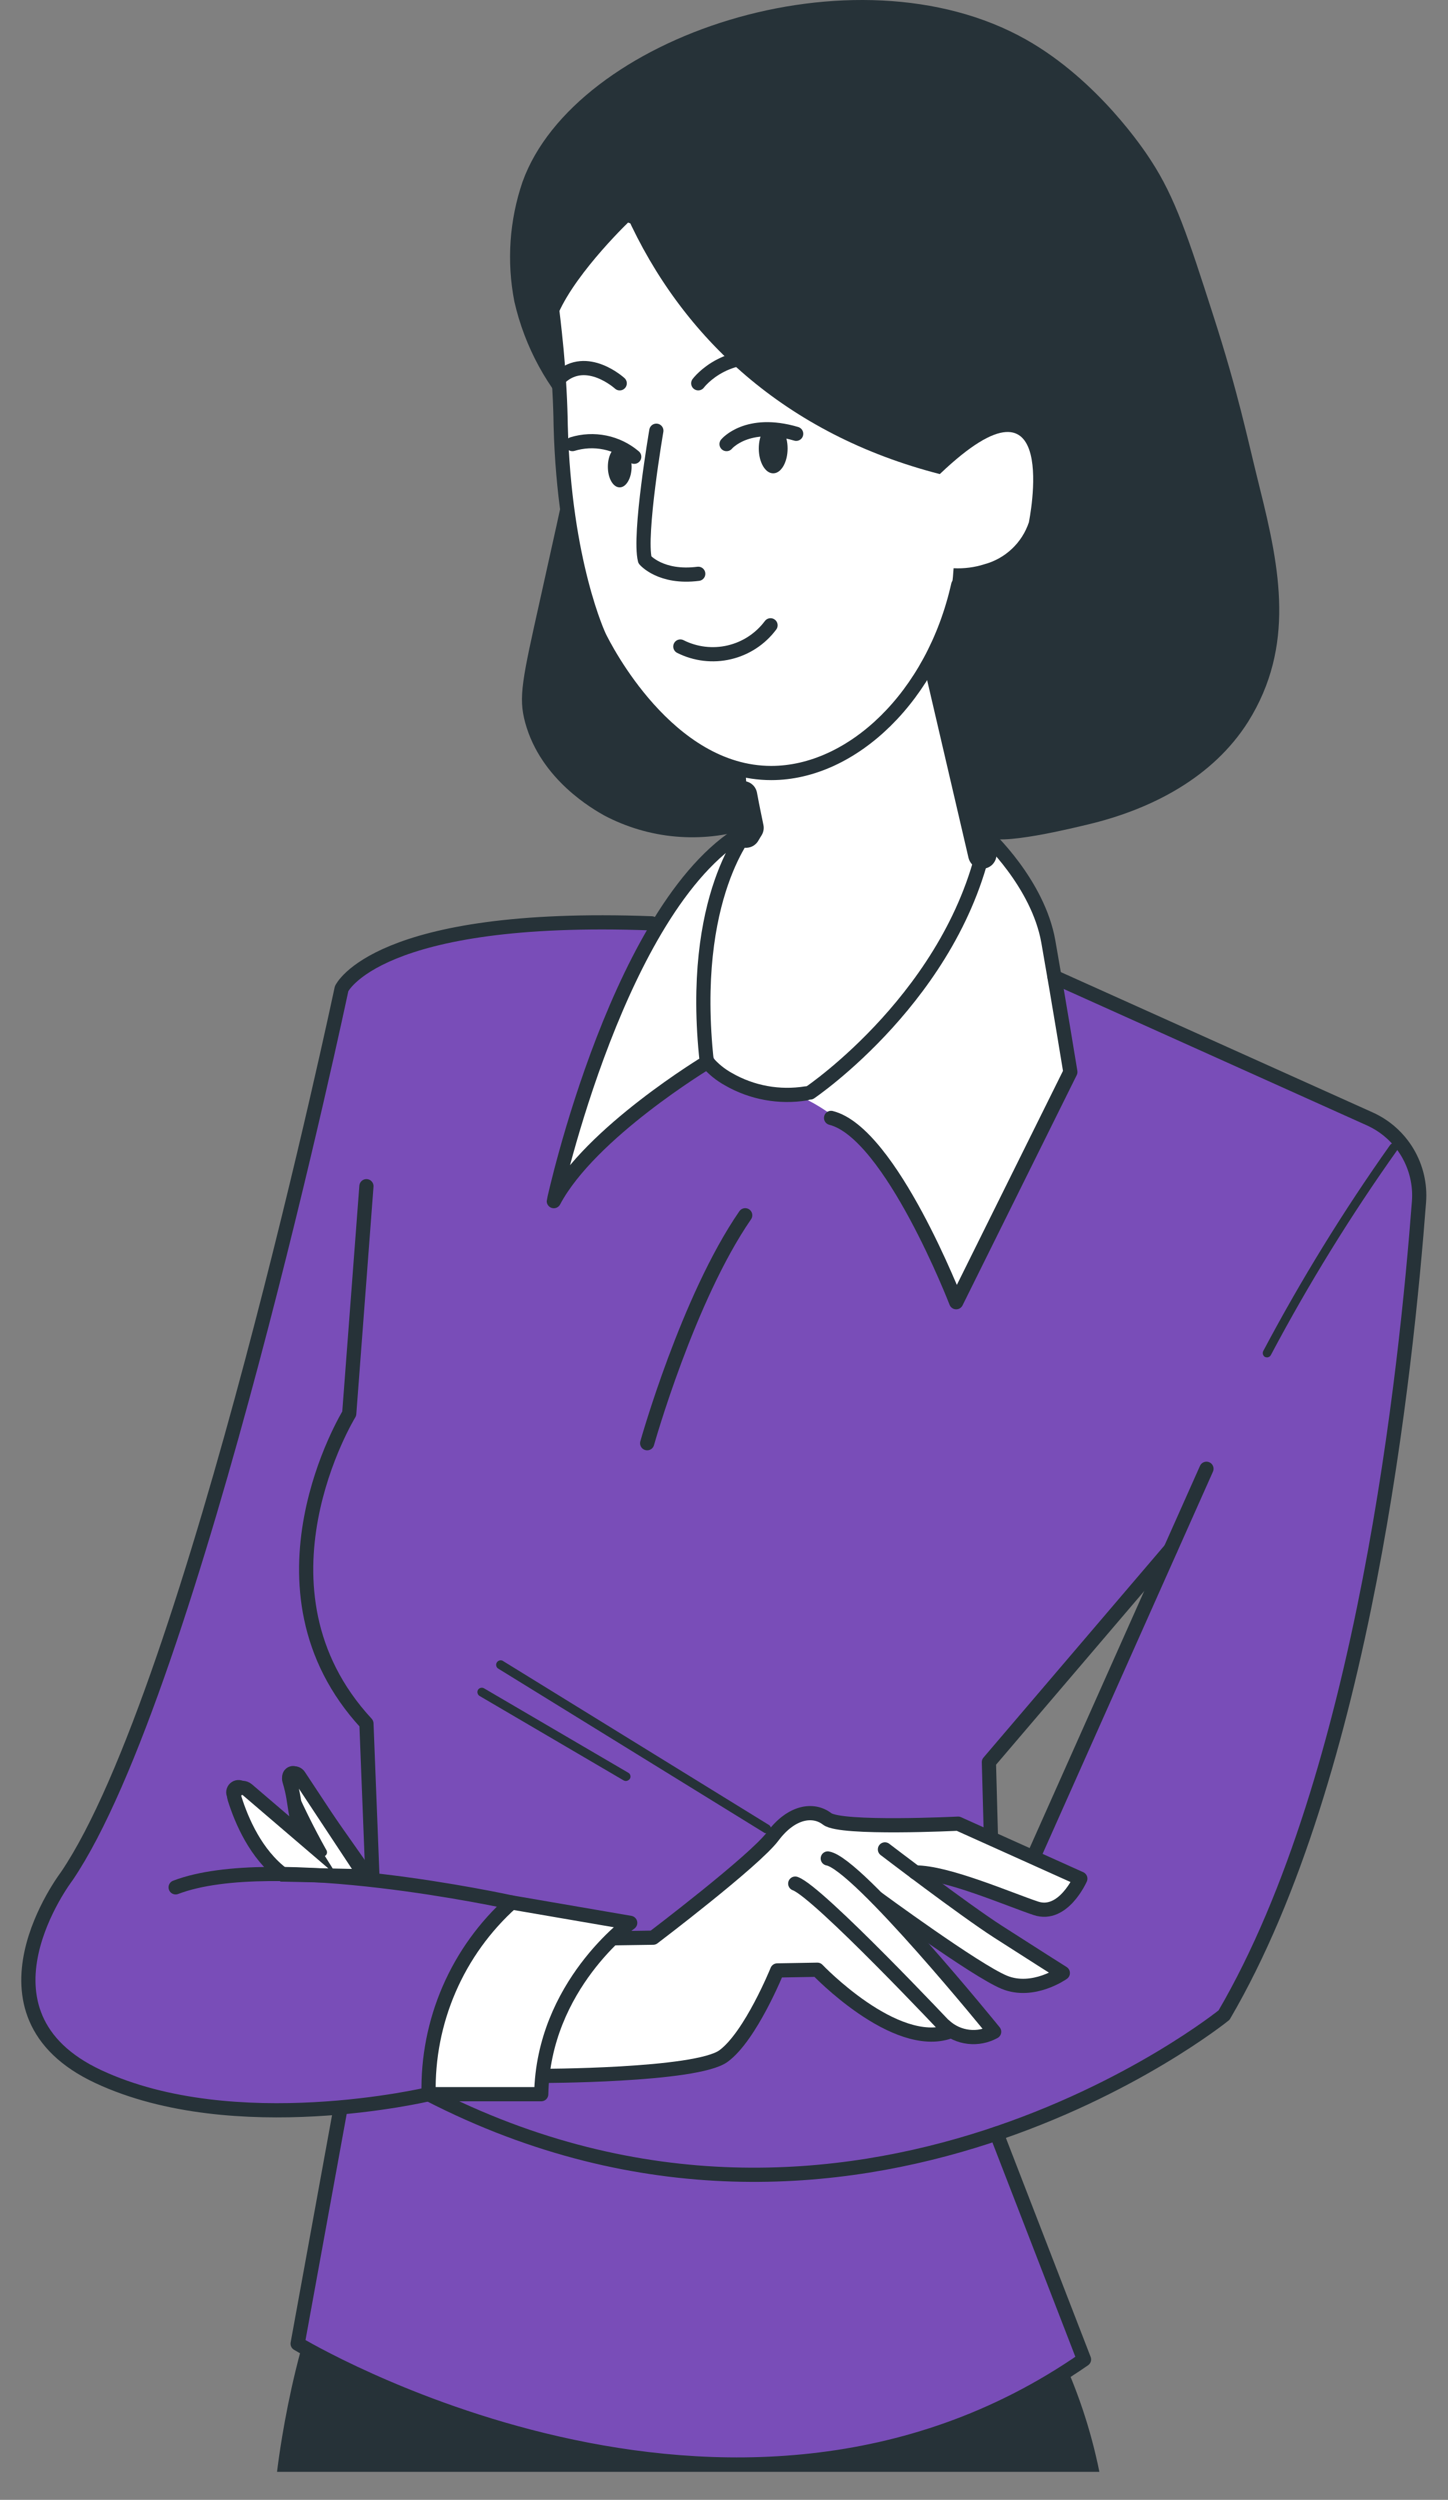 <svg width="51" height="88" viewBox="0 0 51 88" fill="none" xmlns="http://www.w3.org/2000/svg">
<rect x="0" y="0" width="51" height="88" fill="#808080" stroke="none"/>
<path d="M34.834 78.902C36.782 81.242 38.118 84.03 38.721 87.014H9.758C9.758 87.014 10.327 81.904 12.104 78.902C13.881 75.899 34.834 78.902 34.834 78.902Z" fill="#263238"/>
<path d="M48.795 39.715C47.591 38.722 37.144 34.396 37.144 34.396C36.585 31.056 34.75 29.42 34.75 29.42C34.75 29.42 28.419 27.582 26.41 29.141C25.205 30.065 24.185 31.208 23.404 32.51C14.907 31.97 12.042 34.805 12.042 34.805C12.042 34.805 9.029 47.396 7.187 53.949C6.063 57.932 4.562 61.8 2.704 65.499C2.704 65.499 -0.03 69.698 1.878 71.975C3.785 74.252 11.988 74.289 11.988 74.289L10.494 82.502C10.494 82.502 12.742 84.316 21.782 86.422C30.823 88.529 38.192 83.061 38.192 83.061L35.051 74.974C38.315 74.318 43.25 70.713 43.25 70.713C48.15 63.461 49.839 44.129 49.959 42.693C50.079 41.257 50.003 40.709 48.795 39.715ZM36.465 65.499C36.465 65.499 34.935 64.592 34.895 64.574L34.83 62.035L40.948 55.145L36.465 65.499Z" fill="#8655CC"/>
<path opacity="0.1" d="M48.795 39.715C47.591 38.722 37.144 34.396 37.144 34.396C36.585 31.056 34.75 29.42 34.75 29.42C34.75 29.42 28.419 27.582 26.41 29.141C25.205 30.065 24.185 31.208 23.404 32.51C14.907 31.97 12.042 34.805 12.042 34.805C12.042 34.805 9.029 47.396 7.187 53.949C6.063 57.932 4.562 61.8 2.704 65.499C2.704 65.499 -0.03 69.698 1.878 71.975C3.785 74.252 11.988 74.289 11.988 74.289L10.494 82.502C10.494 82.502 12.742 84.316 21.782 86.422C30.823 88.529 38.192 83.061 38.192 83.061L35.051 74.974C38.315 74.318 43.25 70.713 43.25 70.713C48.15 63.461 49.839 44.129 49.959 42.693C50.079 41.257 50.003 40.709 48.795 39.715ZM36.465 65.499C36.465 65.499 34.935 64.592 34.895 64.574L34.83 62.035L40.948 55.145L36.465 65.499Z" fill="black"/>
<path d="M21.039 68.385C21.039 68.385 19.157 71.04 18.863 73.06C20.195 73.147 21.531 73.098 22.852 72.915C24.905 72.61 25.852 72.842 27.378 69.364L28.792 69.339C28.792 69.339 30.649 72.102 33.452 71.515C33.452 71.515 34.029 71.986 35.019 71.533L31.878 67.544C31.878 67.544 36.038 71.275 37.434 69.469L32.245 65.923C32.245 65.923 34.859 66.369 36.208 67.091C37.557 67.812 38.054 66.141 38.054 66.141L33.75 64.204C33.75 64.204 30.453 64.472 29.666 64.186C28.879 63.9 28.379 63.519 27.802 64.081C27.226 64.643 23.008 68.218 23.008 68.218L21.039 68.385Z" fill="white"/>
<path d="M18.983 73.078C18.983 73.078 24.524 73.078 25.482 72.378C26.439 71.678 27.375 69.364 27.375 69.364L28.789 69.339C28.789 69.339 31.52 72.204 33.449 71.515C33.449 71.515 28.818 66.59 28.009 66.307" stroke="#263238" stroke-width="0.5" stroke-linecap="round" stroke-linejoin="round"/>
<path d="M33.278 71.322C33.511 71.532 33.803 71.664 34.115 71.7C34.426 71.736 34.741 71.673 35.015 71.522C35.015 71.522 30.214 65.6 29.155 65.422" stroke="#263238" stroke-width="0.5" stroke-linecap="round" stroke-linejoin="round"/>
<path d="M21.373 68.236L23.005 68.211C23.005 68.211 26.566 65.513 27.222 64.639C27.878 63.765 28.647 63.656 29.133 64.03C29.619 64.403 33.746 64.197 33.746 64.197L38.05 66.133C38.05 66.133 37.448 67.5 36.484 67.177C35.519 66.855 33.347 65.908 32.241 65.915" stroke="#263238" stroke-width="0.5" stroke-linecap="round" stroke-linejoin="round"/>
<path d="M31.168 65.103C31.168 65.103 33.938 67.221 35.157 68.004C36.375 68.787 37.434 69.455 37.434 69.455C37.434 69.455 36.39 70.198 35.374 69.781C34.359 69.364 30.918 66.837 30.918 66.837" stroke="#263238" stroke-width="0.5" stroke-linecap="round" stroke-linejoin="round"/>
<path d="M19.063 73.72C19.063 73.72 19.389 69.394 22.196 67.689L17.884 66.939C17.884 66.939 14.983 70.177 15.085 73.585L19.063 73.72Z" fill="white"/>
<path d="M24.909 37.38C24.909 37.38 24.281 31.636 26.414 29.141C22.692 32.429 20.278 36.948 19.614 41.87C19.614 41.87 23.204 37.685 24.909 37.38Z" fill="white"/>
<path d="M12.866 66.05L10.53 62.515C10.505 62.476 10.467 62.447 10.422 62.434C10.378 62.422 10.33 62.426 10.289 62.446C10.247 62.466 10.214 62.501 10.197 62.544C10.179 62.586 10.178 62.634 10.193 62.678C10.469 63.571 10.301 63.998 10.8 64.789L8.71 63.001C8.663 62.962 8.605 62.94 8.544 62.937C8.484 62.934 8.424 62.951 8.373 62.985C8.323 63.018 8.285 63.067 8.264 63.124C8.244 63.181 8.242 63.243 8.26 63.302C8.51 64.103 9.018 65.281 9.968 65.989L12.866 66.05Z" fill="white" stroke="#263238" stroke-width="0.5" stroke-miterlimit="10"/>
<path d="M34.75 29.421C34.75 29.421 36.48 30.937 36.814 32.684C37.147 34.432 37.702 37.761 37.702 37.761L33.833 45.54C33.833 45.54 31.559 39.959 28.031 38.537C28.042 38.512 34.003 34.918 34.75 29.421Z" fill="white"/>
<path d="M34.75 29.421C35.048 29.837 37.934 29.112 38.322 29.022C40.549 28.492 42.725 27.372 43.968 25.395C45.615 22.752 45.085 20.036 44.378 17.211C43.91 15.336 43.628 13.878 42.714 11.046C41.843 8.337 41.39 6.955 40.538 5.65C40.328 5.32 38.685 2.829 36.139 1.393C30.087 -2.02 20.234 1.295 18.403 6.404C17.941 7.758 17.842 9.21 18.116 10.614C18.48 12.211 19.278 13.676 20.423 14.846C27.57 22.755 31.538 24.931 34.75 29.421Z" fill="#263238"/>
<path d="M22.055 7.55C22.055 7.55 19.68 9.472 19.607 10.578C19.542 11.597 19.458 12.257 19.748 14.984C19.915 16.533 20.024 17.78 20.089 18.542C20.25 20.477 20.879 22.343 21.921 23.981C22.988 25.64 24.447 27.011 26.171 27.97L26.399 29.116C26.399 29.116 24.851 32.358 24.774 35.074C24.72 36.985 25.192 38.74 28.375 38.465C32.749 35.872 34.598 30.059 34.598 30.059L32.945 23.024C33.164 22.43 33.331 21.817 33.441 21.193C33.513 20.799 33.562 20.402 33.587 20.003C33.955 20.022 34.323 19.974 34.674 19.862C35.036 19.764 35.368 19.578 35.64 19.321C35.913 19.065 36.118 18.744 36.237 18.39C36.237 18.39 37.441 12.551 33.101 16.689C27.69 15.3 24.017 11.909 22.055 7.55Z" fill="white"/>
<path d="M23.962 22.759C24.495 23.027 25.106 23.1 25.687 22.963C26.268 22.827 26.782 22.49 27.139 22.012" stroke="#263238" stroke-width="0.5" stroke-linecap="round" stroke-linejoin="round"/>
<path d="M23.117 15.162C23.117 15.162 22.489 18.828 22.714 19.709C22.714 19.709 23.273 20.369 24.593 20.199" stroke="#263238" stroke-width="0.5" stroke-linecap="round" stroke-linejoin="round"/>
<path d="M22.055 7.55C22.055 7.55 20.136 9.364 19.447 10.905C19.447 10.905 19.523 11.499 19.6 12.308C19.73 13.708 19.745 14.749 19.748 14.984C19.875 19.818 21.108 22.411 21.108 22.411C21.297 22.796 23.52 27.212 27.164 27.212C30.003 27.212 32.868 24.529 33.749 20.594C33.749 20.594 37.176 20.206 37.013 18.669C37.017 18.669 40.023 13.429 22.055 7.55Z" stroke="#263238" stroke-width="0.5" stroke-linecap="round" stroke-linejoin="round"/>
<path d="M34.598 30.081L33.068 23.513" stroke="#263238" stroke-linecap="round" stroke-linejoin="round"/>
<path d="M24.909 37.381C25.119 37.627 25.372 37.833 25.656 37.99C26.483 38.466 27.448 38.642 28.39 38.49" stroke="#263238" stroke-width="0.5" stroke-linecap="round" stroke-linejoin="round"/>
<path d="M26.17 27.995C26.239 28.38 26.399 29.141 26.399 29.141C26.399 29.141 26.352 29.214 26.276 29.344" stroke="#263238" stroke-linecap="round" stroke-linejoin="round"/>
<path d="M26.899 64.505L17.532 58.729C17.506 58.706 17.487 58.676 17.479 58.642C17.471 58.608 17.474 58.572 17.489 58.54C17.506 58.502 17.538 58.472 17.578 58.457C17.617 58.442 17.661 58.443 17.699 58.46L27.084 64.244C27.101 64.255 27.116 64.269 27.127 64.285C27.139 64.302 27.147 64.32 27.151 64.34C27.156 64.359 27.156 64.379 27.153 64.399C27.149 64.419 27.142 64.438 27.131 64.455C27.119 64.48 27.099 64.501 27.074 64.515C27.05 64.529 27.022 64.536 26.994 64.534C26.977 64.536 26.96 64.534 26.944 64.529C26.927 64.525 26.912 64.516 26.899 64.505Z" fill="#263238"/>
<path d="M21.971 62.678L16.895 59.704C16.858 59.682 16.831 59.647 16.82 59.605C16.809 59.564 16.815 59.52 16.837 59.483C16.86 59.448 16.895 59.424 16.936 59.415C16.976 59.406 17.019 59.414 17.054 59.436L22.131 62.406C22.148 62.416 22.164 62.429 22.176 62.445C22.188 62.462 22.197 62.48 22.202 62.499C22.207 62.519 22.208 62.539 22.206 62.559C22.203 62.58 22.196 62.599 22.185 62.616C22.17 62.639 22.15 62.658 22.126 62.672C22.102 62.686 22.075 62.694 22.047 62.696C22.021 62.695 21.995 62.689 21.971 62.678Z" fill="#263238"/>
<path d="M44.563 47.773C44.526 47.755 44.498 47.722 44.484 47.683C44.471 47.644 44.473 47.601 44.491 47.563C45.823 45.052 47.315 42.63 48.959 40.31C48.983 40.276 49.019 40.252 49.06 40.244C49.102 40.236 49.144 40.244 49.18 40.267C49.212 40.291 49.234 40.327 49.241 40.367C49.248 40.406 49.239 40.447 49.216 40.481C47.578 42.785 46.092 45.193 44.767 47.69C44.754 47.718 44.734 47.742 44.708 47.758C44.682 47.775 44.652 47.784 44.621 47.784L44.563 47.773Z" fill="#263238"/>
<path d="M22.196 67.689C22.196 67.689 19.132 69.894 19.063 73.72H15.096C15.068 72.451 15.314 71.19 15.819 70.025C16.323 68.86 17.074 67.819 18.019 66.971L22.196 67.689Z" stroke="#263238" stroke-width="0.5" stroke-linecap="round" stroke-linejoin="round"/>
<path d="M36.47 65.209L42.493 51.704" stroke="#263238" stroke-width="0.5" stroke-linecap="round" stroke-linejoin="round"/>
<path d="M15.096 73.72C15.096 73.72 8.264 75.341 3.466 73.103C-1.332 70.866 2.349 66.05 2.349 66.05C6.824 59.461 12.031 34.806 12.031 34.806C12.031 34.806 13.25 32.14 22.95 32.503" stroke="#263238" stroke-width="0.5" stroke-linecap="round" stroke-linejoin="round"/>
<path d="M18.019 66.972C18.019 66.972 9.624 65.126 6.186 66.439" stroke="#263238" stroke-width="0.5" stroke-linecap="round" stroke-linejoin="round"/>
<path d="M9.801 65.909C9.801 65.909 8.514 64.342 8.133 63.189C8.112 63.13 8.111 63.065 8.131 63.005C8.151 62.945 8.19 62.893 8.243 62.858C8.295 62.823 8.358 62.807 8.421 62.811C8.484 62.816 8.544 62.842 8.59 62.885L11.368 65.206C10.907 64.382 10.489 63.534 10.117 62.667C10.102 62.64 10.092 62.61 10.089 62.579C10.085 62.548 10.088 62.517 10.097 62.487C10.105 62.458 10.12 62.43 10.139 62.406C10.158 62.381 10.182 62.361 10.209 62.346C10.236 62.331 10.266 62.322 10.297 62.318C10.328 62.315 10.359 62.317 10.389 62.326C10.419 62.334 10.447 62.349 10.471 62.368C10.495 62.388 10.515 62.411 10.53 62.439L13.127 66.134" stroke="#263238" stroke-width="0.3" stroke-linecap="round" stroke-linejoin="round"/>
<path d="M37.144 34.396L48.241 39.386C48.796 39.635 49.261 40.049 49.572 40.572C49.883 41.096 50.025 41.702 49.978 42.309C49.535 48.093 48.081 62.45 43.113 70.935C43.113 70.935 30.123 81.451 15.096 73.72" stroke="#263238" stroke-width="0.5" stroke-linecap="round" stroke-linejoin="round"/>
<path d="M41.223 54.543L34.83 62.032L34.899 64.57" stroke="#263238" stroke-width="0.5" stroke-linecap="round" stroke-linejoin="round"/>
<path d="M22.794 50.805C22.794 50.805 24.227 45.706 26.247 42.78" stroke="#263238" stroke-width="0.5" stroke-linecap="round" stroke-linejoin="round"/>
<path d="M11.98 74.289L10.483 82.503C10.483 82.503 25.713 91.692 38.18 83.058L35.102 75.109" stroke="#263238" stroke-width="0.5" stroke-linecap="round" stroke-linejoin="round"/>
<path d="M12.906 41.757L12.3 49.764C12.3 49.764 8.514 55.929 12.906 60.672L13.12 66.144" stroke="#263238" stroke-width="0.5" stroke-linecap="round" stroke-linejoin="round"/>
<path d="M28.535 38.458C28.535 38.458 33.67 34.987 34.747 29.421C34.747 29.421 36.56 31.089 36.923 33.145C37.286 35.201 37.699 37.736 37.699 37.736L33.678 45.841C33.678 45.841 31.375 39.879 29.271 39.353" stroke="#263238" stroke-width="0.5" stroke-linecap="round" stroke-linejoin="round"/>
<path d="M26.399 29.159C26.399 29.159 24.245 31.513 24.895 37.398C24.895 37.398 20.782 39.875 19.506 42.283C19.506 42.265 21.848 31.545 26.399 29.159Z" stroke="#263238" stroke-width="0.5" stroke-linecap="round" stroke-linejoin="round"/>
<path d="M19.945 16.925C19.796 17.617 19.466 19.122 19.027 21.088C18.396 23.92 18.251 24.536 18.498 25.439C19.049 27.463 20.92 28.5 21.275 28.703C22.056 29.116 22.911 29.37 23.791 29.448C24.671 29.527 25.558 29.429 26.399 29.16C26.352 28.485 26.305 27.811 26.254 27.136C25.034 26.71 23.921 26.025 22.991 25.127C21.878 24.014 21.056 22.644 20.597 21.138C20.128 19.785 19.907 18.357 19.945 16.925Z" fill="#263238"/>
<path d="M23.632 3.547C23.632 3.547 27.219 13.16 35.962 14.187" stroke="#263238" stroke-width="0.75" stroke-linecap="round" stroke-linejoin="round"/>
<path d="M26.17 2.132C26.17 2.132 32.176 10.871 40.23 11.18" stroke="#263238" stroke-width="0.75" stroke-linecap="round" stroke-linejoin="round"/>
<path d="M25.59 15.633C25.59 15.633 26.316 14.759 28.042 15.271" stroke="#263238" stroke-width="0.5" stroke-linecap="round" stroke-linejoin="round"/>
<path d="M22.338 16.079C22.042 15.828 21.687 15.655 21.307 15.578C20.927 15.5 20.533 15.519 20.162 15.633" stroke="#263238" stroke-width="0.5" stroke-linecap="round" stroke-linejoin="round"/>
<path d="M27.233 16.663C27.513 16.663 27.74 16.271 27.74 15.789C27.74 15.306 27.513 14.915 27.233 14.915C26.952 14.915 26.725 15.306 26.725 15.789C26.725 16.271 26.952 16.663 27.233 16.663Z" fill="#263238"/>
<path d="M22.246 16.431C22.246 16.826 22.058 17.157 21.826 17.157C21.594 17.157 21.409 16.837 21.409 16.431C21.409 16.025 21.597 15.706 21.826 15.706C22.054 15.706 22.246 16.032 22.246 16.431Z" fill="#263238"/>
<path d="M24.593 13.493C24.593 13.493 25.655 12.068 27.744 12.768" stroke="#263238" stroke-width="0.5" stroke-linecap="round" stroke-linejoin="round"/>
<path d="M21.827 13.494C21.827 13.494 20.666 12.435 19.727 13.291" stroke="#263238" stroke-width="0.5" stroke-linecap="round" stroke-linejoin="round"/>
</svg>
